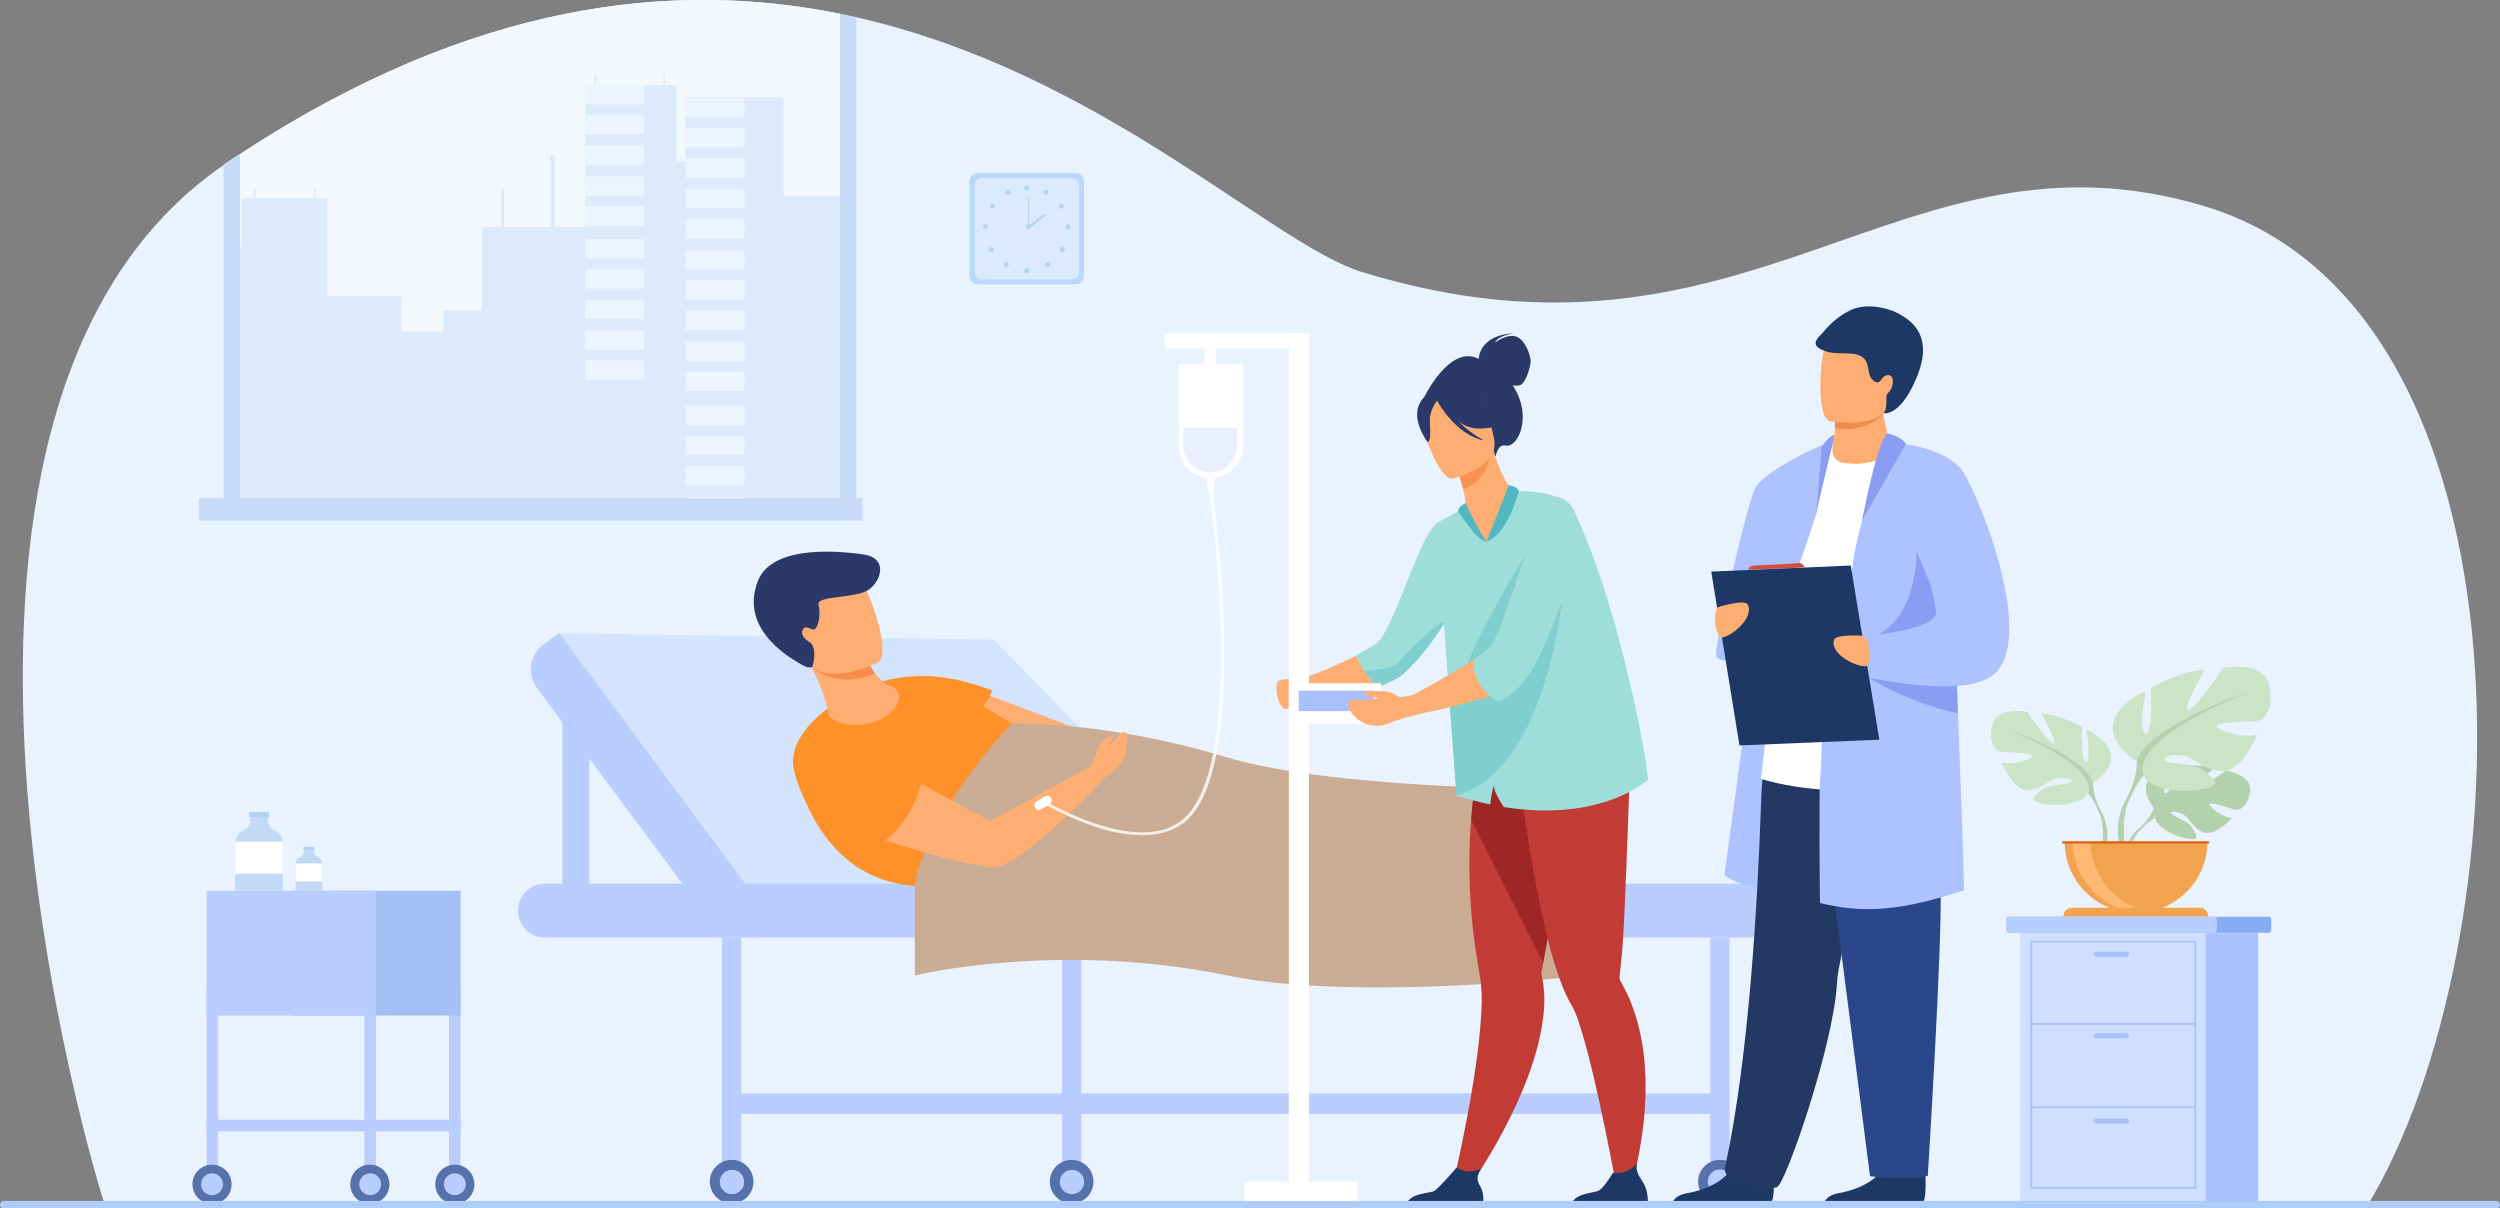 <?xml version="1.0" encoding="utf-8"?>
<!-- Generator: Adobe Illustrator 25.2.3, SVG Export Plug-In . SVG Version: 6.00 Build 0)  -->
<svg version="1.1" id="Layer_1" xmlns="http://www.w3.org/2000/svg" xmlns:xlink="http://www.w3.org/1999/xlink" x="0px" y="0px"
	 viewBox="0 0 779.4 376.7" style="enable-background:new 0 0 779.4 376.7;" xml:space="preserve">
<rect x="0" y="0" width="779.4" height="376.7" fill="#808080" stroke="none"/>
<style type="text/css">
	.st0{fill:#E9F1FF;}
	.st1{opacity:5.000000e-02;fill:#E9F1FF;enable-background:new    ;}
	.st2{fill:#F3F8FC;}
	.st3{fill:#DCEAFB;}
	.st4{fill:#EBF5FF;}
	.st5{fill:#C7DBF9;}
	.st6{fill:#BAD7FD;}
	.st7{fill:#DCEAFF;}
	.st8{fill:#B0D2F5;}
	.st9{fill:#88ACF4;}
	.st10{fill:#B6CFFF;}
	.st11{fill:#A9C2FF;}
	.st12{fill:#CEDFFF;}
	.st13{opacity:0.75;}
	.st14{fill:#25468F;}
	.st15{fill:#FFAE73;}
	.st16{fill:#FF912B;}
	.st17{fill:#F48F4E;}
	.st18{fill:#2A3967;}
	.st19{fill:#C9AC93;}
	.st20{fill:#8EAFF1;}
	.st21{fill:#C3DAF6;}
	.st22{fill:#FFFFFF;}
	.st23{fill:#ADC2FF;}
	.st24{fill:#1E3865;}
	.st25{fill:#233862;}
	.st26{fill:#2B478B;}
	.st27{fill:#EE8C4D;}
	.st28{fill:#8B9CF3;}
	.st29{fill:#D44B40;}
	.st30{fill:#9DDEDA;}
	.st31{fill:#7FCFCF;}
	.st32{fill:#C23B35;}
	.st33{fill:#9E2726;}
	.st34{fill:#F99352;}
	.st35{fill:#4FB8C0;}
	.st36{opacity:0.25;fill:#A9C2FF;enable-background:new    ;}
	.st37{fill:#B4D1AE;}
	.st38{fill:#CBE4C5;}
	.st39{fill:#F1A34F;}
	.st40{fill:#FFB973;}
	.st41{fill:#D86713;}
	.st42{opacity:0.8;}
	.st43{fill:#AFCDFB;}
</style>
<g>
	<g id="Contents">
		<path class="st0" d="M737.8,376.3l-705.2-1C30.4,369.7-43,128.7,69.8,51.4l0.6-0.4c1.5-1,3-2,4.4-2.9C147.6,0.3,210-6.2,261.9,4.3
			l0,0c1.7,0.4,3.4,0.7,5.1,1.1c76.5,17.3,129.3,70.7,157.6,79.4c121.4,37.3,167.9-49,262.7-20.5C794.3,96.5,787,295.6,737.8,376.3z
			"/>
		<path class="st1" d="M737.8,376.3l-705.2-1C30.4,369.7-43,128.7,69.8,51.4l0.6-0.4c1.5-1,3-2,4.4-2.9C147.6,0.3,210-6.2,261.9,4.3
			l0,0c1.7,0.4,3.4,0.7,5.1,1.1c76.5,17.3,129.3,70.7,157.6,79.4c121.4,37.3,167.9-49,262.7-20.5C794.3,96.5,787,295.6,737.8,376.3z
			"/>
		<path class="st2" d="M261.9,4.3C210-6.2,147.6,0.3,74.8,48c-1.5,1-3,1.9-4.4,2.9l-0.6,0.4v105.4h192.2V4.3z"/>
		<path class="st3" d="M244.3,61V30.7l-0.7-0.4h-29.9v4.6l0,0V38l0,0v4.5l0,0v3.2l0,0v4.5h-2.7V26.5h-28.6v3l0,0V34l0,0v4l0,0v4.5
			l0,0v3.2l0,0v4.5l0,0v2.9l0,0v4.5l0,0v2.9l0,0v4.5l0,0v2.7l0,0v2.8l0,0v0.3h-32.2v26h-12v6.5h-13V92.3H102V61.7h-3.6v-3h-0.5v3
			H79.7v-3h-0.5v3h-4v15.4h-0.3h-5.1v78.3H62v7h199.9V61H244.3z"/>
		<rect x="182.5" y="26.5" class="st4" width="18.3" height="6.1"/>
		<rect x="182.5" y="35.8" class="st4" width="18.3" height="6.1"/>
		<rect x="182.5" y="45.3" class="st4" width="18.3" height="6.1"/>
		<rect x="182.5" y="55" class="st4" width="18.3" height="6.1"/>
		<rect x="182.5" y="64.3" class="st4" width="18.3" height="6.1"/>
		<rect x="182.5" y="74.5" class="st4" width="18.3" height="6.1"/>
		<rect x="182.5" y="83.9" class="st4" width="18.3" height="6.1"/>
		<rect x="182.5" y="93.4" class="st4" width="18.3" height="6.1"/>
		<rect x="182.5" y="103" class="st4" width="18.3" height="6.1"/>
		<rect x="182.5" y="112.3" class="st4" width="18.3" height="6.1"/>
		<rect x="213.8" y="30.5" class="st4" width="18.3" height="6.1"/>
		<rect x="213.8" y="39.8" class="st4" width="18.3" height="6.1"/>
		<rect x="213.8" y="49.3" class="st4" width="18.3" height="6.1"/>
		<rect x="213.8" y="58.9" class="st4" width="18.3" height="6.1"/>
		<rect x="213.8" y="68.3" class="st4" width="18.3" height="6.1"/>
		<rect x="213.8" y="78" class="st4" width="18.3" height="6.1"/>
		<rect x="213.8" y="87.3" class="st4" width="18.3" height="6.1"/>
		<rect x="213.8" y="96.8" class="st4" width="18.3" height="6.1"/>
		<rect x="213.8" y="106.5" class="st4" width="18.3" height="6.1"/>
		<rect x="213.8" y="115.8" class="st4" width="18.3" height="6.1"/>
		<rect x="213.8" y="126.5" class="st4" width="18.3" height="6.1"/>
		<rect x="213.8" y="135.8" class="st4" width="18.3" height="6.1"/>
		<rect x="213.8" y="145.3" class="st4" width="18.3" height="6.1"/>
		<rect x="213.8" y="154.9" class="st4" width="18.3" height="6.1"/>
		<rect x="156.3" y="58.9" class="st3" width="0.9" height="12.3"/>
		<rect x="171.6" y="48.3" class="st3" width="1.4" height="23.9"/>
		<rect x="185.4" y="23.1" class="st3" width="0.5" height="3.4"/>
		<rect x="206.8" y="23.1" class="st3" width="0.5" height="3.4"/>
		<rect x="62" y="155.3" class="st5" width="206.9" height="7"/>
		<path class="st5" d="M74.8,48v107.3h-5.1V51.4l0.6-0.4C71.9,50,73.4,49,74.8,48z"/>
		<path class="st5" d="M261.9,4.3c1.7,0.4,3.4,0.7,5.1,1.1v149.9h-5.1V4.3L261.9,4.3z"/>
		<path class="st6" d="M304.8,54h30.6c1.4,0,2.5,1.1,2.5,2.6V86c0,1.4-1.1,2.6-2.5,2.6h-30.6c-1.4,0-2.5-1.1-2.5-2.6V56.5
			C302.3,55.1,303.4,54,304.8,54z"/>
		<path class="st6" d="M304.8,54h30.6c1.4,0,2.5,1.1,2.5,2.6V86c0,1.4-1.1,2.6-2.5,2.6h-30.6c-1.4,0-2.5-1.1-2.5-2.6V56.5
			C302.3,55.1,303.4,54,304.8,54z"/>
		<path class="st7" d="M306.2,55.5h27.9c1.3,0,2.3,1,2.3,2.3v27c0,1.3-1,2.3-2.3,2.3h-27.9c-1.3,0-2.3-1-2.3-2.3v-27
			C303.8,56.5,304.9,55.5,306.2,55.5z"/>
		<path class="st8" d="M319.4,58.6c0-0.4,0.3-0.7,0.7-0.7c0.4,0,0.7,0.3,0.7,0.7c0,0.4-0.3,0.7-0.7,0.7l0,0
			C319.7,59.4,319.4,59,319.4,58.6z"/>
		<path class="st8" d="M325.4,59.7c0.2-0.4,0.6-0.6,1-0.4s0.6,0.6,0.4,1c0,0,0,0.1-0.1,0.1c-0.2,0.3-0.7,0.4-1,0.2
			C325.3,60.4,325.2,60,325.4,59.7z"/>
		<path class="st8" d="M330.5,63.7c0.3-0.2,0.8-0.1,1,0.2c0.2,0.3,0.1,0.8-0.2,1c-0.3,0.2-0.8,0.1-1-0.2S330.1,64,330.5,63.7
			C330.5,63.8,330.5,63.7,330.5,63.7z"/>
		<path class="st8" d="M333,70c0.4,0,0.7,0.3,0.7,0.7c0,0.4-0.3,0.7-0.7,0.7c-0.4,0-0.7-0.3-0.7-0.7c0,0,0,0,0,0
			C332.3,70.3,332.6,70,333,70z"/>
		<path class="st8" d="M331.7,77.3c0.3,0.3,0.3,0.7,0,1c-0.3,0.3-0.7,0.3-1,0c-0.3-0.3-0.3-0.7,0-1c0,0,0,0,0,0
			C331,77,331.4,77,331.7,77.3z"/>
		<path class="st8" d="M327.1,82c0.3,0.3,0.3,0.8,0,1c0,0,0,0,0,0c-0.3,0.3-0.8,0.3-1,0c-0.3-0.3-0.3-0.8,0-1
			C326.3,81.7,326.8,81.7,327.1,82C327.1,82,327.1,82,327.1,82z"/>
		<path class="st8" d="M319.4,84.4c0-0.4,0.3-0.7,0.7-0.7c0.4,0,0.7,0.3,0.7,0.7s-0.3,0.7-0.7,0.7l0,0
			C319.7,85.1,319.4,84.8,319.4,84.4z"/>
		<path class="st8" d="M314.9,59.7c-0.2-0.4-0.6-0.5-1-0.3s-0.5,0.6-0.3,1c0.2,0.4,0.6,0.5,1,0.3c0,0,0,0,0,0
			C315,60.5,315.1,60,314.9,59.7z"/>
		<path class="st8" d="M309.8,63.7c-0.3-0.2-0.8-0.1-1,0.2c-0.2,0.3-0.1,0.8,0.2,1c0.3,0.2,0.8,0.1,1-0.2
			C310.2,64.4,310.1,64,309.8,63.7z"/>
		<path class="st8" d="M307.2,70c-0.4,0-0.7,0.3-0.7,0.7c0,0.4,0.3,0.7,0.7,0.7c0.4,0,0.7-0.3,0.7-0.7c0,0,0,0,0,0
			C308,70.3,307.6,70,307.2,70z"/>
		<path class="st8" d="M308.5,77.3c-0.3,0.3-0.3,0.7,0,1c0.3,0.3,0.7,0.3,1,0c0.3-0.3,0.3-0.7,0-1c0,0,0,0,0,0
			C309.3,77,308.8,77,308.5,77.3z"/>
		<path class="st8" d="M313.2,82c-0.3,0.3-0.3,0.7,0,1c0.3,0.3,0.7,0.3,1,0c0.3-0.3,0.3-0.7,0-1c0,0,0,0,0,0
			C313.9,81.7,313.5,81.7,313.2,82z"/>
		<g>
			<path class="st8" d="M319.4,58.6c0-0.4,0.3-0.7,0.7-0.7c0.4,0,0.7,0.3,0.7,0.7c0,0.4-0.3,0.7-0.7,0.7l0,0
				C319.7,59.4,319.4,59,319.4,58.6z"/>
			<path class="st8" d="M325.4,59.7c0.2-0.4,0.6-0.6,1-0.4s0.6,0.6,0.4,1c0,0,0,0.1-0.1,0.1c-0.2,0.3-0.7,0.4-1,0.2
				C325.3,60.4,325.2,60,325.4,59.7z"/>
			<path class="st8" d="M330.5,63.7c0.3-0.2,0.8-0.1,1,0.2c0.2,0.3,0.1,0.8-0.2,1c-0.3,0.2-0.8,0.1-1-0.2S330.1,64,330.5,63.7
				C330.5,63.8,330.5,63.7,330.5,63.7z"/>
			<path class="st8" d="M333,70c0.4,0,0.7,0.3,0.7,0.7c0,0.4-0.3,0.7-0.7,0.7c-0.4,0-0.7-0.3-0.7-0.7c0,0,0,0,0,0
				C332.3,70.3,332.6,70,333,70z"/>
			<path class="st8" d="M331.7,77.3c0.3,0.3,0.3,0.7,0,1c-0.3,0.3-0.7,0.3-1,0c-0.3-0.3-0.3-0.7,0-1c0,0,0,0,0,0
				C331,77,331.4,77,331.7,77.3z"/>
			<path class="st8" d="M327.1,82c0.3,0.3,0.3,0.8,0,1c0,0,0,0,0,0c-0.3,0.3-0.8,0.3-1,0c-0.3-0.3-0.3-0.8,0-1
				C326.3,81.7,326.8,81.7,327.1,82C327.1,82,327.1,82,327.1,82z"/>
			<path class="st8" d="M319.4,84.4c0-0.4,0.3-0.7,0.7-0.7c0.4,0,0.7,0.3,0.7,0.7s-0.3,0.7-0.7,0.7l0,0
				C319.7,85.1,319.4,84.8,319.4,84.4z"/>
			<path class="st8" d="M314.9,59.7c-0.2-0.4-0.6-0.5-1-0.3s-0.5,0.6-0.3,1c0.2,0.4,0.6,0.5,1,0.3c0,0,0,0,0,0
				C315,60.5,315.1,60,314.9,59.7z"/>
			<path class="st8" d="M309.8,63.7c-0.3-0.2-0.8-0.1-1,0.2c-0.2,0.3-0.1,0.8,0.2,1c0.3,0.2,0.8,0.1,1-0.2
				C310.2,64.4,310.1,64,309.8,63.7z"/>
			<path class="st8" d="M307.2,70c-0.4,0-0.7,0.3-0.7,0.7c0,0.4,0.3,0.7,0.7,0.7c0.4,0,0.7-0.3,0.7-0.7c0,0,0,0,0,0
				C308,70.3,307.6,70,307.2,70z"/>
			<path class="st8" d="M308.5,77.3c-0.3,0.3-0.3,0.7,0,1c0.3,0.3,0.7,0.3,1,0c0.3-0.3,0.3-0.7,0-1c0,0,0,0,0,0
				C309.3,77,308.8,77,308.5,77.3z"/>
			<path class="st8" d="M313.2,82c-0.3,0.3-0.3,0.7,0,1c0.3,0.3,0.7,0.3,1,0c0.3-0.3,0.3-0.7,0-1c0,0,0,0,0,0
				C313.9,81.7,313.5,81.7,313.2,82z"/>
		</g>
		<path class="st8" d="M319.9,70.7c0-0.4,0.3-0.7,0.7-0.7c0.4,0,0.7,0.3,0.7,0.7c0,0.4-0.3,0.7-0.7,0.7l0,0
			C320.3,71.5,319.9,71.2,319.9,70.7z"/>
		<rect x="320.6" y="61.5" class="st8" width="0.2" height="9.2"/>
		
			<rect x="319.9" y="68.5" transform="matrix(0.787 -0.617 0.617 0.787 26.445 214.131)" class="st8" width="6.2" height="0.6"/>
		<g>
			<path class="st8" d="M319.9,70.7c0-0.4,0.3-0.7,0.7-0.7c0.4,0,0.7,0.3,0.7,0.7c0,0.4-0.3,0.7-0.7,0.7l0,0
				C320.3,71.5,319.9,71.2,319.9,70.7z"/>
			<rect x="320.6" y="61.5" class="st8" width="0.2" height="9.2"/>
			
				<rect x="319.9" y="68.5" transform="matrix(0.787 -0.617 0.617 0.787 26.445 214.131)" class="st8" width="6.2" height="0.6"/>
		</g>
		<path class="st9" d="M625.4,287.2v2.2c0,0.8,0.3,1.4,0.6,1.4h81.5c0.3,0,0.6-0.6,0.6-1.4v-2.2c0-0.8-0.2-1.4-0.6-1.4H626
			C625.7,285.8,625.4,286.5,625.4,287.2z"/>
		<path class="st10" d="M625.4,287.2v2.2c0,0.8,0.2,1.4,0.5,1.4h64.7c0.3,0,0.5-0.6,0.5-1.4v-2.2c0-0.8-0.2-1.4-0.5-1.4H626
			C625.7,285.8,625.4,286.5,625.4,287.2z"/>
		<rect x="646.1" y="290.9" class="st11" width="57.9" height="84.4"/>
		<rect x="629.8" y="290.9" class="st12" width="57.9" height="84.4"/>
		<path class="st11" d="M633,293.3h51.7v77.3H633V293.3z M684.1,293.8h-50.5V370h50.5V293.8z"/>
		<rect x="633.2" y="318.9" class="st11" width="51.1" height="0.6"/>
		<rect x="633.2" y="344.9" class="st11" width="51.1" height="0.6"/>
		<path class="st11" d="M653.5,298.3h9.5c0.5,0,0.8-0.4,0.8-0.8l0,0c0-0.5-0.4-0.8-0.8-0.8h-9.5c-0.5,0-0.8,0.4-0.8,0.8l0,0
			C652.7,297.9,653.1,298.3,653.5,298.3z"/>
		<path class="st11" d="M653.5,323.7h9.5c0.5,0,0.8-0.4,0.8-0.8l0,0c0-0.5-0.4-0.8-0.8-0.8l0,0h-9.5c-0.5,0-0.8,0.4-0.8,0.8l0,0l0,0
			C652.7,323.4,653.1,323.7,653.5,323.7z"/>
		<path class="st11" d="M653.5,350.3h9.5c0.5,0,0.8-0.4,0.8-0.8l0,0l0,0c0-0.5-0.4-0.8-0.8-0.8h-9.5c-0.5,0-0.8,0.4-0.8,0.8l0,0
			C652.7,350,653.1,350.3,653.5,350.3L653.5,350.3z"/>
		<g class="st13">
			<path class="st12" d="M389.7,281.2H236.7l-67-66.3c-3.9-3.8-3.9-10.1-0.1-14c0.4-0.4,0.7-0.7,1.2-1l3.4-2.5l135.6,2L389.7,281.2z
				"/>
			<path class="st11" d="M237.8,282.9l-12.6,9.4l-57.8-77.8c-3.2-4.3-2.3-10.4,2-13.6l4.9-3.6L237.8,282.9z"/>
			<path class="st11" d="M169.9,292.3H546c4.6,0,8.3-3.7,8.3-8.4l0,0c0-4.6-3.7-8.4-8.3-8.4H169.9c-4.6,0-8.4,3.7-8.4,8.3
				c0,0,0,0,0,0l0,0C161.5,288.6,165.2,292.3,169.9,292.3C169.9,292.3,169.9,292.3,169.9,292.3z"/>
			<rect x="225.1" y="292.3" class="st11" width="6" height="76.1"/>
			<rect x="533.2" y="292.3" class="st11" width="6" height="76.1"/>
			<rect x="331.1" y="292.3" class="st11" width="6" height="76.1"/>
			<rect x="225.1" y="340.9" class="st11" width="278" height="6.4"/>
			<rect x="497.1" y="340.9" class="st11" width="37.8" height="6.4"/>
			<circle class="st14" cx="228.1" cy="368.4" r="6.8"/>
			<circle class="st11" cx="228.2" cy="368.5" r="3.8"/>
			<path class="st14" d="M327.3,368.4c0-3.8,3.1-6.8,6.8-6.8c3.8,0,6.8,3.1,6.8,6.8c0,3.8-3.1,6.8-6.8,6.8S327.3,372.2,327.3,368.4
				L327.3,368.4z"/>
			<circle class="st11" cx="334.2" cy="368.5" r="3.8"/>
			<circle class="st14" cx="536.2" cy="368.4" r="6.8"/>
			<path class="st11" d="M532.4,368.4c0-2.1,1.7-3.8,3.8-3.8s3.8,1.7,3.8,3.8c0,2.1-1.7,3.8-3.8,3.8c0,0,0,0,0,0
				C534.1,372.2,532.4,370.5,532.4,368.4z"/>
			<polygon class="st11" points="175.3,210.4 175.3,279.3 183.7,279.3 183.7,219.8 			"/>
		</g>
		<polygon class="st15" points="302,214.4 334.1,226.5 316.8,229.3 305,221.3 		"/>
		<path class="st16" d="M359.4,276.6c1.2,0.5,20.2-26.9,17.9-34.5c-0.1-0.4-40.9-8.2-47.6-10.2c-14.9-4.2-31.8-19.3-40.2-20.7
			c-17.4-2.9-46.4,14.5-41.8,29.5c6.9,22.6,20.1,35.9,42.1,35.7C290.6,276.4,358,276.1,359.4,276.6z"/>
		<path class="st15" d="M274,224.5c2.5-1.2,5-3,6-5.6c0.8-2-0.1-4.2-2.1-5.1c-0.3-0.1-0.6-0.2-0.9-0.2c-1-0.2-3.2-2.5-4.2-3.5
			c-1.9-1.9-3.9-3.8-6-5.5l-16.4,0.4c2,0.5,6.7,10.8,7.7,16.7C258.9,226.8,269.3,226.8,274,224.5z"/>
		<path class="st17" d="M272.9,210.1c-2.5-4.1-4.1-6.5-4.1-6.5l-15,4.9C257.9,211.5,263.5,213.5,272.9,210.1z"/>
		<path class="st15" d="M273.7,206.5c0,0-18,9.2-23.6-2.1s-11.6-17.7-0.4-24.1s15.6-3.1,18.4,0.2S278.2,203.8,273.7,206.5z"/>
		<path class="st18" d="M252.6,200.3c0,0-3.3-1.7-2.4-3.8s2.6,0.1,3.7-0.3s2.1-4.5,1.3-7.6s11.7-1.9,15.7-4.8s6-10-2-11
			c-4.7-0.6-28.1-3.8-32.7,8.5c-5.9,15.6,11.5,24.6,13.9,26s3.2,0.5,3.2,0.5S255,202.5,252.6,200.3z"/>
		<path class="st16" d="M285.1,210.9c0,0,8.9-1.4,24.2,4.3c-0.9,3-3,5.5-5.8,7C298.7,224.8,285.1,210.9,285.1,210.9z"/>
		<path class="st19" d="M497,246.1c0,0-78.8,0.9-115.3-10.2s-66.2-10.4-66.2-10.4s-24,24.9-29.8,47.6c-0.4,1.4-0.6,2.9-0.5,4.4v26.6
			c0,0,44.3-10.9,97.4,0c40.8,8.4,111.6,0,111.6,0L497,246.1z"/>
		<path class="st15" d="M256.4,255.3c0,0,45.5,16.5,54.7,14.8s33.6-27.9,33.6-27.9l-4.6-3.3L308.7,256c0,0-28.9-15.3-41.3-23.1
			C260.7,228.7,252.7,253.7,256.4,255.3z"/>
		<path class="st16" d="M287.2,244.3c-2.4,8.5-6.8,15.9-17.2,21.9c-1.7,1-3.1,2.5-4.5,1.1c-5-4.7-15.2-15.1-17.8-26.6
			c-0.2-1.1,1-3.2,1.8-4c3-2.9,11-8.8,17.5-7.1c5.8,1.5,15,6.8,19.9,9.9C288.5,240.4,287.8,242.3,287.2,244.3z"/>
		<path class="st15" d="M340.1,238.9c0,0,1.9-4.9,2.4-6.1s4.3-4.4,4.4-3.5s-1.3,2.8-0.8,2.9s2.8-4.1,4.4-4s0.7,5.4,0.1,7.8
			s-5.9,6.2-5.9,6.2L340.1,238.9z"/>
		<g class="st13">
			<rect x="64.4" y="308.2" class="st11" width="3.6" height="57.5"/>
			<rect x="64.4" y="349.1" class="st11" width="79.2" height="3.6"/>
			<rect x="140" y="308.2" class="st11" width="3.6" height="57.5"/>
			<rect x="113.6" y="308.2" class="st11" width="3.6" height="57.5"/>
			<path class="st14" d="M60,369.2c0-3.4,2.7-6.1,6.1-6.1s6.1,2.7,6.1,6.1c0,3.4-2.7,6.1-6.1,6.1S60,372.6,60,369.2L60,369.2z"/>
			<path class="st11" d="M62.7,369.2c0-1.9,1.5-3.4,3.4-3.4s3.4,1.5,3.4,3.4c0,1.9-1.5,3.4-3.4,3.4S62.7,371.1,62.7,369.2
				L62.7,369.2z"/>
			<path class="st14" d="M109.2,369.2c0-3.4,2.7-6.1,6.1-6.1s6.1,2.7,6.1,6.1c0,3.4-2.7,6.1-6.1,6.1S109.2,372.6,109.2,369.2
				L109.2,369.2z"/>
			<path class="st11" d="M112,369.2c0-1.9,1.5-3.4,3.4-3.4c1.9,0,3.4,1.5,3.4,3.4c0,1.9-1.5,3.4-3.4,3.4c0,0,0,0,0,0
				C113.5,372.6,112,371.1,112,369.2L112,369.2z"/>
			<path class="st14" d="M135.7,369.2c0-3.4,2.7-6.1,6.1-6.1s6.1,2.7,6.1,6.1c0,3.4-2.7,6.1-6.1,6.1S135.7,372.6,135.7,369.2
				L135.7,369.2z"/>
			<path class="st11" d="M138.4,369.2c0-1.9,1.5-3.4,3.4-3.4c1.9,0,3.4,1.5,3.4,3.4c0,1.9-1.5,3.4-3.4,3.4
				C139.9,372.6,138.4,371.1,138.4,369.2L138.4,369.2z"/>
			<rect x="90.8" y="277.7" class="st20" width="52.8" height="38.9"/>
			<rect x="64.4" y="277.7" class="st11" width="52.8" height="38.9"/>
		</g>
		<path class="st21" d="M88.2,262.9v14.8H73.3v-14.8c0-0.1,0-0.3,0-0.4c0.2-1.7,1.2-3.1,2.8-3.8c1.1-0.4,1.8-1.4,1.9-2.6l0.1-2.1
			h5.5v2.1c0,1.2,0.7,2.2,1.8,2.6c1.5,0.7,2.6,2.1,2.8,3.8C88.2,262.6,88.2,262.7,88.2,262.9z"/>
		<polygon class="st8" points="84,254.8 77.6,254.8 77.7,253.2 83.8,253.2 		"/>
		<path class="st22" d="M88.2,262.9v9.5H73.3v-9.6c0-0.1,0-0.3,0-0.4h14.9C88.2,262.6,88.2,262.7,88.2,262.9z"/>
		<path class="st21" d="M100.5,269.4v8.3h-8.4v-8.3c0-0.1,0-0.2,0-0.2c0.1-0.9,0.7-1.7,1.5-2.1c0.6-0.2,1-0.8,1.1-1.5l0.1-1.2h3.1
			v1.2c0,0.6,0.4,1.2,1,1.5c0.9,0.4,1.5,1.2,1.6,2.1C100.5,269.2,100.5,269.3,100.5,269.4z"/>
		<polygon class="st8" points="98.1,264.9 94.5,264.9 94.6,264 98,264 		"/>
		<path class="st22" d="M100.5,269.4v5.4h-8.4v-5.4c0-0.1,0-0.2,0-0.2h8.3C100.5,269.2,100.5,269.3,100.5,269.4z"/>
		<path class="st23" d="M571.4,138.2c0,0-12.4,2.2-15.2,9.5s-18.6,125.2-18.6,125.2s7.8,6.2,24.6,4S571.4,138.2,571.4,138.2z"/>
		<path class="st24" d="M553,370.4c0,2.1-0.3,4.1-1.1,4.9h-30.7c0.4-1.1,1.5-2.8,4.7-3.3c3.6-0.6,9.2-2.3,12.4-5.8
			c1.2-1.2,2-2.7,2.4-4.4c1.4-6.4,11.9,2,11.9,2C552.9,366,553,368.2,553,370.4z"/>
		<path class="st24" d="M600.3,370.4c0,2.1-0.3,4.1-1.1,4.9h-30.7c0.4-1.1,1.5-2.8,4.6-3.3c3.6-0.6,9.2-2.3,12.4-5.8
			c1.2-1.2,2-2.7,2.4-4.4c1.5-6.4,12,2,12,2C600.3,366,600.4,368.2,600.3,370.4z"/>
		<path class="st25" d="M539.8,367.2c3.4,1.1,10,4.4,14.2,2.9c2.7-1,17.7-44.5,18.7-63.6c0.1-1.9,0.4-3.8,0.8-5.7
			c0.9-4.9,2.5-11.7,4.2-19.1c4.8-20,11.3-44.9,11.2-52.9c-0.2-12.4-36.9-2.6-36.9-2.6c-1.8,8.2-2.8,16.5-3,24.9
			c-1,29.2-3.7,78.6-11.2,112.8C537.5,365.4,538.4,366.8,539.8,367.2z"/>
		<path class="st26" d="M565.3,228.8L583,366.7c0,0,11.4,1.5,18-0.1c0,0,4.5-71.4,4-89.5s4.1-48.4-1-51.7S565.3,228.8,565.3,228.8z"
			/>
		<path class="st22" d="M606.5,144.6c0,0-20.4-13.2-35-6.4c-2.3,1.1-5,4.1-6.9,6.2c-5.3,5.8-15.6,98.4-15.6,98.4s29.3,9.9,57.5-3.4
			L606.5,144.6z"/>
		<path class="st23" d="M570.3,137.8c0,0-20.7,8.5-23.4,15S535,199.3,535,203.9c0,4.7,15.8,1,18.4-6.5c2.1-6.3,9.2-25.5,13-37.7
			L570.3,137.8z"/>
		<path class="st15" d="M574.6,144.3c5.6,0.9,11.2-0.3,16-3.2c-1.7-3.8-2.8-7.9-3.4-12c0-0.1,0-0.3,0-0.4c-0.1-0.9-0.1-1.8-0.1-2.8
			h-11.7c0,0-3.2,1.4-3.2,2.5c0,0.5,0,1,0,1.6c0,1.3-0.1,2.5-0.1,3.5c-0.1,1.6-0.3,3.2-0.6,4.8C571.5,138.2,570,143.4,574.6,144.3z"
			/>
		<path class="st27" d="M572,133.4c8.8,1.7,14-3.1,15.1-4.4c0.1-0.1,0.2-0.2,0.2-0.3l-0.3-0.1c-3.3-1.3-10.7-0.3-14.9,1.3
			C572.1,131.2,572.1,132.4,572,133.4z"/>
		<path class="st15" d="M590,123.9c-1.6,8.5-12.5,8.2-17.3,7.7c-1.3-0.1-2.2-0.3-2.2-0.3c-1.5-0.4-2.3-2.8-2.7-5.9
			c-0.8-6.1,0.2-15.1,1.2-17.4c1.6-3.5,4.5-7.2,15.5-4.5S592,113,590,123.9z"/>
		<path class="st24" d="M568.7,103.2c2.1-2.5,4.7-4.7,7.6-6.2c6.2-3.4,14.2,0.1,14.2,0.1c9,4,11.4,10.9,6.6,21.6
			c-5,11.4-9.9,10.1-9.9,10.1s1-0.6,0.9-4.2c0-0.2,0-0.4,0-0.5c-0.1-0.7,0.2-1.4,0.8-1.9c1.1-1,1.7-4,0.7-4.9
			c-1.1-1-2.7,0.2-3.2,1.2c-0.4,0.7-1.2,0.9-1.9,0.5c0,0-0.1,0-0.1-0.1c-2.8-1.8-1-5.3-3.7-7.5s-8.1-0.4-12.1-2.1
			C563.4,107.4,567.5,104.8,568.7,103.2z"/>
		<path class="st23" d="M567.4,281.5c1.8,0.5,3.5,0.8,5.3,1.1c1.5,0.3,3.1,0.5,4.6,0.6c8.7,0.8,17.5-0.5,27.7-3.4
			c2.3-0.7,4.7-1.4,7.2-2.2c0.3-0.1-0.7-27.2-1.8-55.1c-0.1-2.9-0.2-5.8-0.3-8.7c0-1.2-0.1-2.4-0.1-3.6c-1-24.7-2-47-2.2-48.2
			c-0.5-2.7-0.9-5-1.4-7.1c-1.4-5.9-3.1-9.1-6.9-11.8c-0.4-0.3-3.4-1.8-6.1-3.1l-4.2-2l0,0c-0.9,0.4-1.9,2.4-3,5.3
			c-2.2,6.3-4.2,12.7-5.7,19.1l0,0l0,0c-1,3.9-1.7,6.8-1.9,7.7c-0.3,1.5-0.8,4.3-1.3,8.1c-0.7,5.2-1.6,12.2-2.5,20.2
			c-0.1,0.8-0.2,1.7-0.3,2.5s-0.2,1.9-0.3,2.9c0,0.3-0.1,0.6-0.1,0.9c-0.3,3.2-0.7,6.4-1,9.8c-0.3,2.7-4.5,4.7-4.7,7.5
			c-0.2,1.6-0.5,16.8-1,21.6C567.1,246.9,567.3,279.9,567.4,281.5z"/>
		<path class="st28" d="M597.5,171.9c0,0.1,0.7,25-18,28c-18.8,3-6.3,3.8-6.3,3.8s35.3-1.5,35.9-2.4S597.5,171.9,597.5,171.9z"/>
		<path class="st28" d="M581.7,210.6l1,0.7l0,0c7.4,4.5,15.4,7.9,23.7,10.1c1.3,0.4,2.6,0.7,4,1c-0.1-2.9-0.2-5.8-0.3-8.7
			c1.6-0.1,3.1-0.3,4.7-0.6l-0.2-1.1c-1.6-0.6-3.1-1.3-4.6-1.9c-1.2-0.5-2.4-0.9-3.5-1.4c-5.1-1.9-8.8-3.2-8.8-3.2l-15,4.8
			L581.7,210.6z"/>
		<path class="st23" d="M577.7,210.2c0,0,1.9,0.5,5,1.1l0,0c5.7,1.1,15.2,2.7,23.7,2.7c1.2,0,2.5-0.1,3.7-0.2
			c1.6-0.1,3.1-0.3,4.7-0.6c3.1-0.7,5.7-1.8,7.4-3.5c12.7-12.9-6.9-59.2-11-63.7c-4.8-5.3-13.6-7.1-18.4-7.7l-0.6-0.1
			c-1.7-0.2-2.8-0.2-2.9-0.2l0,0l1,3.3c0.2,0.8,0.5,1.7,0.8,2.8c3,9.8,8.7,28.9,11.2,39.7c0.9,4,1.4,6.8,1.2,7.6
			c-1,3.7-11.2,5.6-17.7,6.4c-2.7,0.4-4.8,0.5-5.2,0.6h-0.1l-0.4,1.5l-0.9,3.7l-0.9,3.6L577.7,210.2z"/>
		<polygon class="st24" points="542.3,232.4 585.9,230.6 577,176.3 533.5,178.2 		"/>
		<path class="st15" d="M580.6,198.2c0,0-8.5-0.6-8.9,1.4c-1,4.6,7.3,8.4,10,8.1S582.5,197.9,580.6,198.2z"/>
		<path class="st15" d="M535.9,189.2c0,0,8.1-2.5,9-0.7c2,4.2-5.1,9.8-7.8,10.2S533.9,189.3,535.9,189.2z"/>
		<path class="st28" d="M588.4,135.1c0,0,4,0.7,5.8,3.3c0,0-13.8,24.1-13.7,23.9S585,138.1,588.4,135.1z"/>
		<path class="st28" d="M571.8,135.5c-1.7,0.9-3,2.3-3.9,4l-1.6,20.2c0,0,3.4-14.8,5.1-21.5C571.7,137.3,571.8,136.4,571.8,135.5z"
			/>
		<path class="st29" d="M562.6,176.9c-0.3-1-1.3-1.6-2.3-1.3c-2,0.2-13.1,0.7-13.1,0.7s-2.2,0-2,1.3L562.6,176.9z"/>
		<path class="st18" d="M461,111.9c0-0.6,0.5-7.6,11.2-8c0,0-5.2,0.6-6.1,2.9c0,0,3.6-2.8,6.5-1.9s4.6,6,4.6,7.7s-1.6,7.1-3.4,7.5
			c-0.7,0.2-1.5,0.2-2.2,0c0.5,0.8,1,1.7,1.4,2.5c4.2,8.7-0.1,17.2-3.7,16.3c-2.3-0.6-3,3.3-3,3.3l-22.4-18.1
			C443.8,124.1,452,107.1,461,111.9z"/>
		<path class="st15" d="M400,220.7c1.9,1.6,6.8-4,7.5-4.8c0,0,0-0.1,0.1-0.1l-1.5-4.2c0,0-6.5-0.2-7.6,0.8S398,219,400,220.7z"/>
		<path class="st15" d="M406.1,211.6l0.6,4.4c0,0,0.3,0,0.8,0c1.6-0.1,5.4-0.3,9.8-0.8c4.2-0.4,8.3-1,12.4-1.9c1.7-0.4,3.4-1,5-1.8
			c4.7-2.9,12.4-11.7,17.5-20.5c0.1-0.2,0.3-0.4,0.4-0.6c1.6-2.8,2.9-5.7,3.8-8.8c0.4-1.4,0.7-2.8,0.8-4.2c0.1-2-0.1-4-0.6-5.9
			c-0.5-1.9-1.4-3.7-2.7-5.3c-0.1-0.2-0.3-0.4-0.5-0.6c-1-1.2-2.1-2.2-3.4-2.9c-0.8-0.3-1.6,0-2.2,0.6c-0.1,0.1-0.2,0.1-0.2,0.2l0,0
			l-0.3,0.3l0,0c-0.3,0.3-0.6,0.6-0.8,1l0,0c-0.6,0.8-1.2,1.7-1.6,2.6c0,0-0.1,0.1-0.1,0.1c-0.2,0.3-0.4,0.7-0.6,1.1
			c-0.1,0.1-0.1,0.2-0.1,0.2c-0.4,0.8-0.8,1.7-1.2,2.6c-4.4,9.6-9.1,24.2-13,28.6c-0.9,1-3.6,2.6-6.8,4.2l0,0l-0.2,0.1l0,0
			c-2.7,1.4-5.8,2.8-8.5,4C409.7,210.2,406.1,211.6,406.1,211.6z"/>
		<path class="st30" d="M422.7,204.3c0.7,1.7,1.6,3.4,2.7,5c1.2,1.9,2.8,3.6,4.8,4.7c1.5-0.7,4.1-1.8,5.3-2.5
			c4.1-2.5,9.9-9.6,14.7-17.1c0.7-1.2,1.4-2.3,2.1-3.5c0.1-0.2,0.3-0.4,0.4-0.6c1.6-2.8,2.9-5.7,3.8-8.8l-8.6-18.4V163l-0.2,0.3l0,0
			c-0.2,0.3-0.7,0.8-1.2,1.4l0,0c-0.6,0.8-1.2,1.7-1.6,2.6c0,0-0.1,0.1-0.1,0.1c-0.2,0.3-0.4,0.7-0.6,1.1c-0.1,0.1-0.1,0.2-0.1,0.2
			c-0.4,0.8-0.8,1.7-1.2,2.6c-4.4,9.6-9.1,24.2-13,28.6c-0.9,1-3.6,2.6-6.8,4.2l0,0C422.8,204.3,422.8,204.3,422.7,204.3z"/>
		<path class="st31" d="M425.4,209.3c1.2,1.9,2.8,3.6,4.8,4.7c1.5-0.7,4.1-1.8,5.3-2.5c4.1-2.5,9.9-9.6,14.7-17.1
			c-0.2-2.4-12.7,9.9-14.2,12.1C434.7,208.2,428.5,209,425.4,209.3z"/>
		<path class="st32" d="M453.2,368.3l4.8,1.8c0,0,20.6-28.6,23.2-53.8c0.5-4.3,0.3-8.7-0.7-12.9c0,0,0.2-1.1,0.6-3.2
			c0.2-1,0.4-2.1,0.6-3.4c0.7-3.9,1.6-9.1,2.7-15.1c2.4-13.8,5.6-31.4,8-44.4L491,237l-13.8-4.5l-2.9-9.1l-10.3-2.7
			c0,0-2.3,4.5-4.4,25.8c-0.4,2.8-0.7,5.9-1,9.2c-0.9,12.4-0.6,24.9,1,37.3c0.5,3.7,1.1,7.5,1.8,11.5c0.6,3.7,0.7,7.5,0.4,11.3
			C460.8,336.3,453.2,368.3,453.2,368.3z"/>
		<path class="st33" d="M458.7,255.7l22.4,44.5c0.2-1,0.4-2.1,0.6-3.4c0.7-3.9,1.6-9.1,2.7-15.1c2.4-13.8,5.6-31.4,8-44.4L491,237
			l-13.8-4.5l-2.9-9.1l-10.3-2.7c0,0-2.3,4.5-4.4,25.8C459.2,249.3,458.9,252.4,458.7,255.7z"/>
		<path class="st32" d="M468.5,226.4l0.5-4.5c8.7,2.3,31.9-6.5,31.9-6.5s8.4,7.4,7.3,25.1c-0.5,8.7-1.5,45.4-2.5,56.3
			c-0.4,3.9-0.7,6.8-0.8,7.9l0,0c0,0.4,0.1,0.7,0.2,1c1.5,2.6,2.8,5.2,3.8,8c10.1,26.9-1.5,60-1.5,60l-3-1.2c0,0-6.6-36.9-12-53.2
			c-0.6-2.2-1.5-4.3-2.6-6.2c-2.3-3.8-4.5-10-6.5-17.3c-3.7-13.9-6.7-32-8.7-45.9C474.2,250,468.5,226.4,468.5,226.4z"/>
		<path class="st15" d="M461.9,174.8c14.9,0.8,11.7-21.4,10.7-21.3c-1.8-1-5.1-5.6-7-13.4l-0.7,0.3l-10.8,5.1c0,0,1.1,3.5,2,6.9
			c0.7,2.6,1.1,5.2,0.7,5.9l-1.3,0.6l0,0C455.5,159.1,457.9,174.6,461.9,174.8z"/>
		<path class="st34" d="M454.2,145.5c0,0,1.1,3.5,2,6.9c6.3-1.8,8.2-8.4,8.8-11.9L454.2,145.5z"/>
		<path class="st15" d="M452.9,149.2c0,0,15.1-3.5,12.8-12.8s-1.9-16.1-11.7-14.3s-10.7,5.9-10.7,9.2S448.9,149.9,452.9,149.2z"/>
		<path class="st18" d="M442.5,126c1.6-3.4,3.5-3.2,4.7-2.6c3.7-3.8,9.7-4.3,14-1.2c1.7,3.9,4.7,7.1,8.5,9.1c0,0-2.3,2.4-9,2.3
			c-2.2-0.1-4.3-0.9-6-2.2c2.3,2.3,5,4.3,7.9,5.9c-8.4-1.6-14-11.3-14.6-12.4c-1.1,1.5-1.9,3.3-2.2,5.2c-0.2,2.6,0.7,7.6-0.8,7.7
			C445,137.7,440,131.1,442.5,126z"/>
		<path class="st24" d="M489.7,376.3h23.9c0.3-2.2,0.1-4.4-0.7-6.4c-1.2-2.7-3.1-3.9-2.6-7.1c-1.9,2.1-4.6,3.2-7.5,2.9
			c-0.4,0.7-2.7,4.4-4.2,5.4S490.2,371.7,489.7,376.3z"/>
		<path class="st24" d="M438.3,376.3h23.9c0,0,0.9-3.8-0.7-6.4c-1.4-2.3-0.9-3.6,0.2-5.5c-1.3,0.5-2.6,0.8-4,0.8
			c-1.3-0.1-2.5-0.6-3.6-1.2c-1,1.2-5.4,6.2-6.8,7.2C445.8,372.2,438.8,371.7,438.3,376.3z"/>
		<path class="st30" d="M447.8,163.1l3.9,52.7l2.4,32.3c3.7,1.1,7.2,2,10.5,2.7c0.2-2,0.6-4,1.1-5.9c0,1.7,2,5,3.1,6.7
			c30.6,4.9,45-8.5,45-8.5c-1.2-11.8-6.4-35.8-12.5-55.8c-1.3-4.2-2.6-8.2-4-11.9c-1.9-5.5-4.1-10.9-6.6-16.2
			c-3.2-6.5-17.2-6.1-17.2-6.1c-1.8,6.1-5.4,11.6-10.1,15.8c-4-2.3-6.9-10.5-6.9-10.5L447.8,163.1z"/>
		<path class="st35" d="M470.4,151.3c0,0,2.5,0.2,3.1,1.8c0,0-3.3,13.4-10.1,15.8L470.4,151.3z"/>
		<path class="st35" d="M463.4,169c0,0-6.3-10.6-6.3-12.2c0,0-2.6,1-2.5,2.6C454.6,159.4,460.1,168.2,463.4,169z"/>
		<path class="st31" d="M480.8,164.2c-0.2,0.6-23.1,37.3-23.6,44.6s9.6,3.2,9.8,2.2S480.8,164.2,480.8,164.2z"/>
		<path class="st31" d="M451.7,215.7l2.4,32.3c32.8-9.5,34.6-78.7,34.6-78.7l-20.3,36.6l-16.6,9.6L451.7,215.7z"/>
		<path class="st15" d="M437.1,218.7l1.3,4.6l4.1-0.8c0.8-0.1,1.2-0.2,1.2-0.2c2-0.4,4.4-0.9,7-1.5l0,0c4.5-1.1,9.5-2.4,13.8-3.8
			l1.1-0.4c2.2-0.8,4.2-1.7,6.2-2.9c0.2-0.1,0.3-0.2,0.5-0.4c4.2-3.1,9.2-12.1,13.1-21.7c0.5-1.3,1-2.7,1.5-4
			c1.7-4.5,3.1-9,4.1-13.7c0.5-2.1,0.9-4.3,1-6.5c0-0.6,0-1.2,0-1.8c-0.1-10.4-7.5-11.5-8.4-10.3c-1.5,2.1-2.8,4.4-3.8,6.8
			c-2,4.6-4.2,10.6-6.2,16.6c-1.1,3.3-2.2,6.6-3.3,9.6c-0.6,1.8-1.2,3.6-1.8,5.1c-0.8,2.4-1.8,4.7-3,7c-1.2,1.6-2.7,2.9-4.4,4
			c-0.6,0.4-1.2,0.9-1.9,1.3c-3.6,2.5-8.3,5.2-12.4,7.5c-2,1.1-3.9,2.2-5.5,3C438.8,217.8,437.1,218.7,437.1,218.7z"/>
		<path class="st30" d="M459.2,205.8c0.1,5.4,3.1,10.4,7.9,12.9c9.4-3.4,14.4-17.4,18.3-27.1c0.5-1.3,1-2.7,1.5-4
			c1.7-4.5,3.1-9,4.1-13.7c0.5-2.1,0.9-4.3,1-6.5c0-0.6,0-1.2,0-1.8c-0.1-10.4-7.5-11.5-8.4-10.3c-1.5,2.1-2.8,4.4-3.8,6.8
			c-2,4.6-4.2,10.6-6.2,16.6c-1.1,3.3-2.2,6.6-3.3,9.6c-0.6,1.8-1.2,3.6-1.8,5.1c-0.8,2.4-1.8,4.7-3,7c-1.2,1.6-2.7,2.9-4.4,4
			C460.5,204.9,459.9,205.4,459.2,205.8z"/>
		<path class="st30" d="M422.7,204.3L422.7,204.3L422.7,204.3C422.7,204.2,422.7,204.2,422.7,204.3z"/>
		<rect x="401.8" y="103.9" class="st22" width="6.3" height="269.9"/>
		<path class="st22" d="M377.8,149h-0.6c-5.4,0-9.7-4.4-9.7-9.7l0,0v-25.7l0,0h20.1l0,0v25.7C387.5,144.6,383.1,148.9,377.8,149
			C377.8,149,377.8,149,377.8,149z"/>
		<path class="st36" d="M377.4,147.2h-0.2c-4.6,0-8.3-3.7-8.3-8.3v-5.6l0,0h16.8l0,0v5.6C385.7,143.5,381.9,147.2,377.4,147.2z"/>
		<rect x="363.1" y="103.9" class="st22" width="44.9" height="4.8"/>
		<rect x="375.5" y="108.7" class="st22" width="3.5" height="5.9"/>
		<rect x="388" y="368.4" class="st22" width="35.3" height="6.8"/>
		<rect x="401.8" y="213" class="st22" width="28.8" height="12.6"/>
		<rect x="404.9" y="215.3" class="st11" width="23.4" height="6.4"/>
		<path class="st15" d="M423.2,218.3c2.3,0.1,4.7-0.2,6.9-0.8c0,0-5.8-0.1-4.5-1.9c0.2-0.3,3.1-0.1,6.3-0.1c1.6,0.3,3.1,0.9,4.4,1.9
			c2.3-0.3,4.4-0.8,5.1-0.9c0.1,0,0.2,0,0.2-0.1l2,6c0,0-0.4,0.1-1.2,0.2c-3.2,0.8-6.4,1.7-9.5,2.9c-3.7,1.6-8,0.7-10.7-2.3
			c-1.1-1-1.7-2.3-1.9-3.8C420.4,218.2,422,218.3,423.2,218.3z"/>
		<path class="st37" d="M671.5,251.9c0,0-5.4-6.3-0.3-10.4c0,0,3.7-2.2,6.7-2.1c0,0-4.3,7.2-2.9,7.9s4.2-8.4,4.2-8.4
			s8.5-0.8,11.2,0.5c0,0-7.2,5.9-5.7,6.3s9.3-5.5,9.3-5.5s7.9,1.3,7.5,6.1s-3.1,6.3-4.3,6.2s-8.2-2.8-8.3-1.8s4,4.2,7,4.3
			c0,0-5.5,6.1-9.2,4.4s-4-4.6-6.3-5.6s-4.3-1-3.3,0s5.1,2.1,6.4,4.4s2.5,3.9-1.3,3.3s-10-3.4-10.3-6.6L671.5,251.9z"/>
		<path class="st37" d="M697.6,246.6c0,0-21.4-0.8-26.1,5.3c-0.9,2.3-2.4,4.4-4.3,6l-0.5,1.4c0,0,3.7-3.9,5-4.1
			C671.8,255.1,669.7,247.5,697.6,246.6z"/>
		<path class="st37" d="M667.2,257.9c-2.9,2.3-4.6,5.8-4.9,9.5l0.8,0.1c0,0,1.5-6.3,4.1-8.7S667.2,257.9,667.2,257.9z"/>
		<path class="st38" d="M652.5,244c0,0,8.6-4.8,4.6-11.4c0,0-3.2-4-6.7-5.1c0,0,1.8,9.8,0,10s-1.3-11-1.3-11s-9.1-4.4-12.7-4
			c0,0,5.6,9.5,3.8,9.3s-8.2-9.9-8.2-9.9s-9.3-1.7-10.8,3.8s0.9,8.3,2.3,8.6s10.2,0.2,10,1.4s-6.2,3-9.5,2c0,0,3.7,9.1,8.5,8.6
			s6.3-3.5,9.3-3.7s5.2,0.6,3.7,1.4s-6.5,0.3-9,2.3s-4.4,3.3,0.1,4.2s12.5,0.3,14.1-3.1L652.5,244z"/>
		<path class="st37" d="M625.6,227.4c0,0,24.2,7.8,26.9,16.6c0.1,2.9,0.9,5.8,2.3,8.4v1.7c0,0-2.5-5.9-3.9-6.7
			C650.9,247.4,656.3,239.8,625.6,227.4z"/>
		<path class="st37" d="M654.8,252.4c2.2,3.8,2.8,8.3,1.6,12.5l-1-0.3c0,0,0.9-7.6-1-11.4S654.8,252.4,654.8,252.4z"/>
		<path class="st38" d="M666.2,237.3c0,0-11.4-6.4-6.1-15c0,0,4.2-5.3,8.8-6.7c0,0-2.4,12.9,0,13.2s1.7-14.6,1.7-14.6
			s12-5.8,16.7-5.3c0,0-7.4,12.6-5,12.3s10.8-13,10.8-13s12.3-2.3,14.2,5s-1.2,10.9-3,11.4s-13.5,0.3-13.2,1.8s8.2,3.9,12.6,2.6
			c0,0-4.8,12-11.2,11.4s-8.3-4.5-12.3-4.9s-6.8,0.8-4.8,1.8s8.6,0.4,11.8,3.1s5.8,4.4-0.2,5.6s-16.5,0.5-18.6-4.1L666.2,237.3z"/>
		<path class="st37" d="M701.7,215.5c0,0-31.8,10.3-35.5,21.8c-0.1,3.9-1.1,7.7-3,11.1v2.3c0,0,3.3-7.7,5.2-8.8
			C668.4,241.9,661.2,231.8,701.7,215.5z"/>
		<path class="st37" d="M663.2,248.4c-3,5-3.7,11-2.1,16.5l1.3-0.3c0,0-1.2-10,1.3-15S663.2,248.4,663.2,248.4z"/>
		<path class="st39" d="M665.9,284.6c12.3,0,22.3-10,22.3-22.3l0,0h-44.5C643.6,274.6,653.6,284.6,665.9,284.6L665.9,284.6z"/>
		<path class="st40" d="M671.3,284.4c-0.9,0.1-1.8,0.2-2.8,0.2c-12.3,0-22.3-10-22.3-22.3l0,0h5.5
			C651.8,273.5,660.2,283,671.3,284.4z"/>
		<path class="st39" d="M688.5,285.7h-45.2c0-1.5,1.2-2.7,2.8-2.7h39.6C687.2,283,688.4,284.2,688.5,285.7L688.5,285.7z"/>
		<rect x="642.9" y="262.3" class="st41" width="45.8" height="0.7"/>
		<polygon class="st22" points="376.1,149 376.7,153.9 378.3,153.9 378.8,149 		"/>
		<g class="st42">
			<path class="st22" d="M356.1,260.4c-4.7-0.1-9.4-0.9-13.9-2.4c-6-2-11.7-4.5-17.2-7.7l0.5-0.8c0.3,0.2,30.5,18.3,44,5.3
				c10.1-9.8,11.6-36.6,11.1-57.4c-0.4-14.5-1.6-29-3.5-43.3l1-0.1c2,14.4,3.1,28.9,3.5,43.5c0.7,30.5-3.1,50.1-11.4,58.1
				C366.7,258.7,362,260.4,356.1,260.4z"/>
		</g>
		<path class="st22" d="M322.7,251.8L322.7,251.8c-0.4-0.7-0.2-1.5,0.4-2c0,0,0,0,0.1,0l2.5-1.5c0.7-0.4,1.6-0.2,2,0.5c0,0,0,0,0,0
			l0,0c0.4,0.7,0.2,1.6-0.5,2c0,0,0,0,0,0l-2.6,1.5C324,252.8,323.1,252.5,322.7,251.8z"/>
		<path class="st43" d="M1.2,374.4h777c0.7,0,1.2,0.5,1.2,1.2l0,0c0,0.7-0.5,1.2-1.2,1.2H1.2c-0.7,0-1.2-0.5-1.2-1.2l0,0
			C0,374.9,0.5,374.4,1.2,374.4z"/>
	</g>
</g>
</svg>

